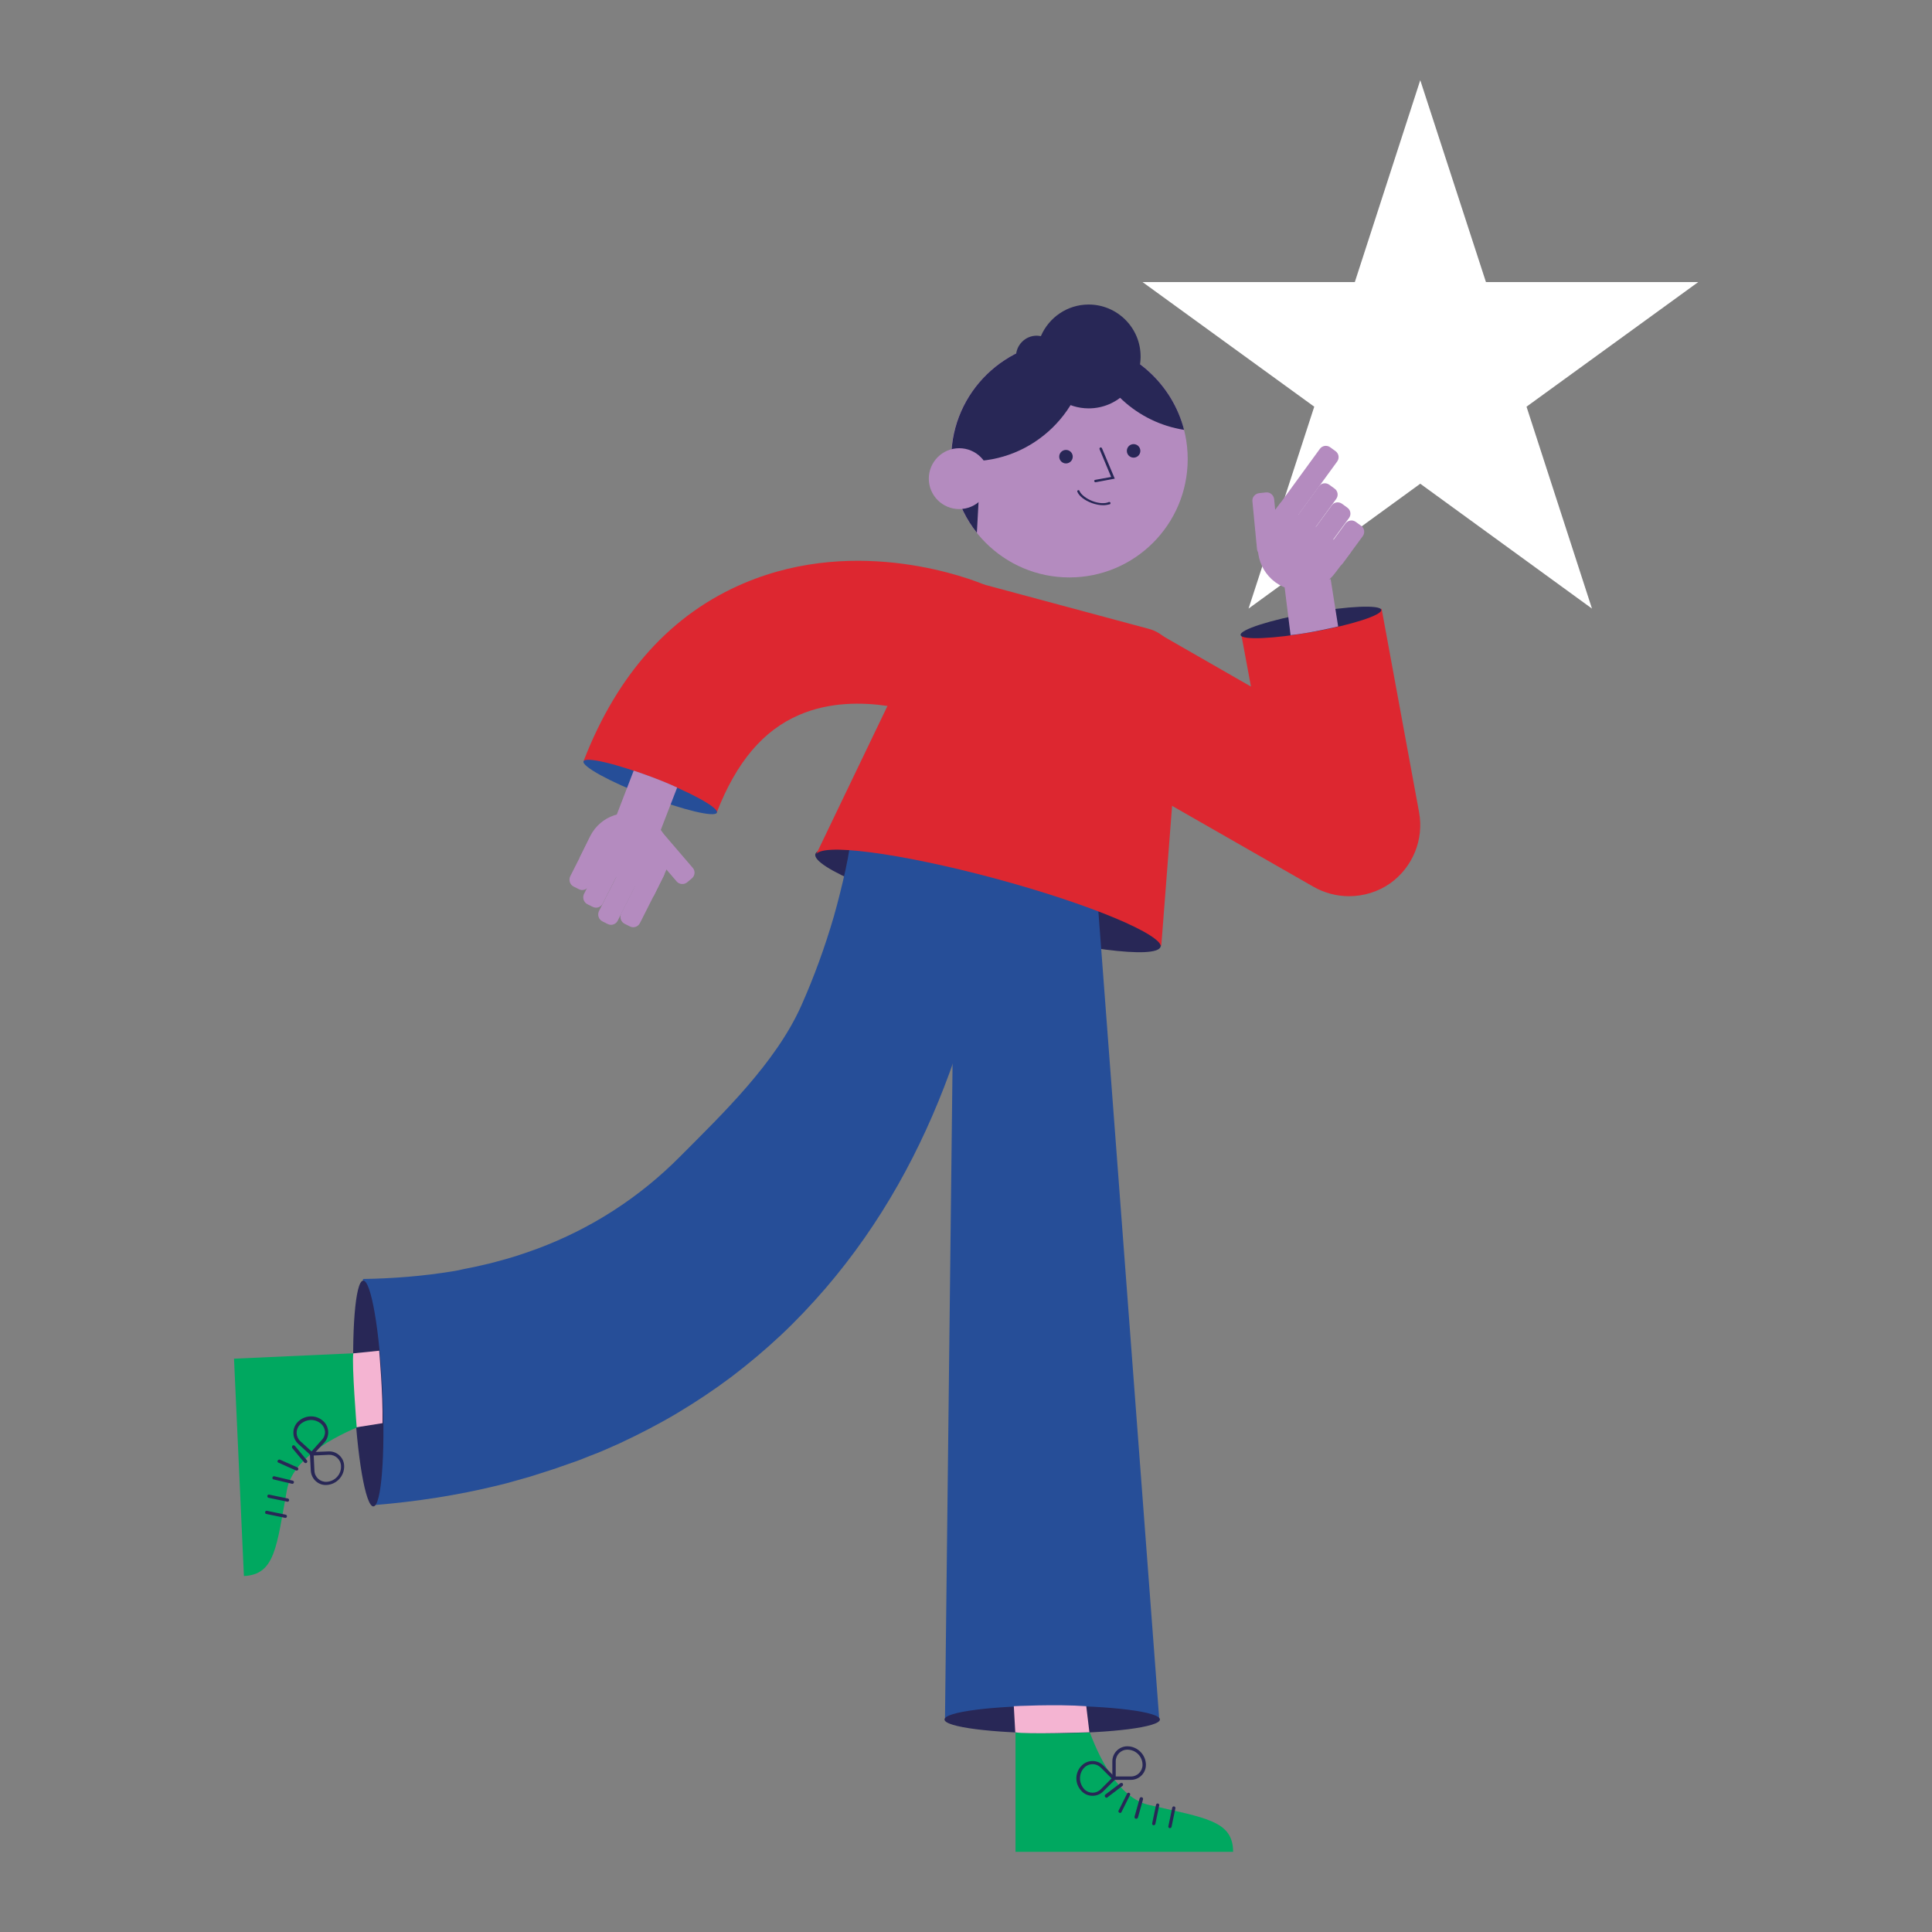 <?xml version="1.0" encoding="UTF-8"?>
<svg xmlns="http://www.w3.org/2000/svg" xmlns:xlink="http://www.w3.org/1999/xlink" version="1.1" id="Layer_1" x="0px" y="0px" viewBox="0 0 800 800" style="enable-background:new 0 0 800 800;" xml:space="preserve">
<rect x="0" y="0" width="800" height="800" fill="#808080" stroke="none"/>
<style type="text/css">
	.st0{fill:#FFFFFF;}
	.st1{fill:#B48BBF;}
	.st2{fill:#282756;}
	.st3{fill:#264E98;}
	.st4{fill:#00A860;}
	.st5{fill:#F4B4D2;}
	.st6{fill:#DD2730;}
</style>
<polygon class="st0" points="588.1,33.2 615.3,116.8 703.2,116.8 632.1,168.4 659.2,252 588.1,200.3 517,252 544.2,168.4   473.1,116.8 561,116.8 "></polygon>
<path class="st1" d="M551.7,234l-2.2-1.6c-1.4-1-1.7-2.9-0.7-4.3l8.3-11.3c1-1.4,2.9-1.7,4.3-0.7l2.2,1.6c1.4,1,1.7,2.9,0.7,4.3  l-8.3,11.3C555,234.7,553.1,235,551.7,234z"></path>
<path class="st1" d="M544.4,228.7l-2.2-1.6c-1.4-1-1.7-2.9-0.7-4.3l9.9-13.5c1-1.4,2.9-1.7,4.3-0.7l2.2,1.6c1.4,1,1.7,2.9,0.7,4.3  l-9.9,13.5C547.8,229.4,545.8,229.7,544.4,228.7z"></path>
<path class="st1" d="M537.2,223.5l-2.2-1.6c-1.4-1-1.7-2.9-0.7-4.3l11.8-16.2c1-1.4,2.9-1.7,4.3-0.7l2.2,1.6c1.4,1,1.7,2.9,0.7,4.3  l-11.8,16.2C540.6,224.2,538.6,224.5,537.2,223.5z"></path>
<path class="st1" d="M530.1,218.3l-2.2-1.6c-1.4-1-1.7-2.9-0.7-4.3l19.3-26.5c1-1.4,2.9-1.7,4.3-0.7l2.2,1.6c1.4,1,1.7,2.9,0.7,4.3  l-19.3,26.5C533.5,219,531.5,219.3,530.1,218.3z"></path>
<path class="st1" d="M526.7,229.9l-2.8,0.3c-1.7,0.2-3.2-1.1-3.4-2.8l-1.9-19.8c-0.2-1.7,1.1-3.2,2.8-3.4l2.8-0.3  c1.7-0.2,3.2,1.1,3.4,2.8l1.9,19.8C529.6,228.2,528.4,229.7,526.7,229.9z"></path>
<path class="st1" d="M524.2,216.2l6.2-8.2l29,20.6l-6.5,8.6c-5.8,7.9-16.9,9.7-24.8,3.9C520.2,235.3,518.5,224.1,524.2,216.2  L524.2,216.2z"></path>
<ellipse transform="matrix(0.259 -0.966 0.966 0.259 -57.203 671.509)" class="st2" cx="409.2" cy="373" rx="10" ry="74"></ellipse>
<polygon class="st3" points="391.3,711.6 480,711.6 454,366.6 395.4,357.1 "></polygon>
<path class="st4" d="M420.5,713.6v53.2h90.1c0-12.9-11.4-14-34.8-19.4c-12.6-2.9-20.9-19.3-25.9-33.8"></path>
<path class="st2" d="M484.4,757c0,0-0.1,0-0.1,0c-0.4-0.1-0.6-0.5-0.5-0.8l1.6-7.7c0.1-0.4,0.5-0.6,0.8-0.5c0.4,0.1,0.6,0.5,0.5,0.8  l-1.6,7.7C485,756.8,484.7,757,484.4,757L484.4,757z"></path>
<path class="st2" d="M477.7,755.8c0,0-0.1,0-0.1,0c-0.4-0.1-0.6-0.5-0.5-0.8l1.6-7.7c0.1-0.4,0.5-0.6,0.8-0.5  c0.4,0.1,0.6,0.5,0.5,0.8l-1.6,7.7C478.3,755.6,478,755.8,477.7,755.8L477.7,755.8z"></path>
<path class="st2" d="M470.5,753.1c-0.1,0-0.1,0-0.2,0c-0.4-0.1-0.6-0.5-0.5-0.9l2.1-7.5c0.1-0.4,0.5-0.6,0.9-0.5  c0.4,0.1,0.6,0.5,0.5,0.9l-2.1,7.5C471.1,752.9,470.8,753.1,470.5,753.1L470.5,753.1z"></path>
<path class="st2" d="M463.8,750.7c-0.1,0-0.2,0-0.3-0.1c-0.4-0.2-0.5-0.6-0.3-0.9l3.5-7c0.2-0.3,0.6-0.5,0.9-0.3  c0.4,0.2,0.5,0.6,0.3,0.9l-3.5,7C464.3,750.6,464,750.7,463.8,750.7L463.8,750.7z"></path>
<path class="st2" d="M458.2,744.4c-0.2,0-0.4-0.1-0.6-0.3c-0.2-0.3-0.2-0.8,0.1-1l6.2-4.7c0.3-0.2,0.8-0.2,1,0.1s0.2,0.8-0.1,1  l-6.2,4.7C458.5,744.4,458.3,744.4,458.2,744.4L458.2,744.4z"></path>
<path class="st2" d="M468.3,737h-7.7v-7.7c0-3.4,2.8-6.2,6.2-6.2c4.2,0,7.7,3.5,7.7,7.7C474.5,734.2,471.7,737,468.3,737z   M462,735.6h6.3c2.7,0,4.8-2.2,4.8-4.8c0-3.5-2.8-6.3-6.3-6.3c-2.7,0-4.8,2.2-4.8,4.8V735.6z"></path>
<path class="st2" d="M452.4,743.6c-1.6,0-3.2-0.6-4.4-1.8c-1.5-1.5-2.3-3.4-2.3-5.4s0.8-4,2.3-5.4c2.4-2.4,6.4-2.4,8.8,0l5.4,5.4  l-5.4,5.4C455.6,743,454,743.6,452.4,743.6L452.4,743.6z M452.4,730.5c-1.2,0-2.5,0.5-3.4,1.4c-1.2,1.2-1.8,2.8-1.8,4.5  s0.7,3.3,1.8,4.5c1.9,1.9,4.9,1.9,6.8,0l4.5-4.5l-4.5-4.5C454.9,731,453.7,730.5,452.4,730.5z"></path>
<ellipse class="st2" cx="435.7" cy="712" rx="44.6" ry="5.7"></ellipse>
<path class="st5" d="M451.1,717.3c0,0-26.3,0.9-30.7,0l-0.6-10.8c0,0,17.4-0.9,30,0L451.1,717.3z"></path>
<polygon class="st1" points="469.4,172.6 469.4,172.6 469.4,172.6 "></polygon>
<path class="st3" d="M413.4,345.7l-0.2,4L413,353c-0.2,2.2-0.3,4.3-0.5,6.4c-0.4,4.2-0.9,8.4-1.5,12.5c-1.1,8.3-2.5,16.4-4.2,24.5  c-3.4,16.2-7.9,32.2-13.7,48c-5.8,15.8-12.8,31.3-21.3,46.3c-8.5,15-18.5,29.4-30,42.8c-5.8,6.7-11.9,13.2-18.4,19.3  c-6.5,6.1-13.4,11.9-20.5,17.3c-7.2,5.4-14.7,10.4-22.4,15c-7.7,4.6-15.7,8.7-23.8,12.5l-6.1,2.7l-3.1,1.3l-3.1,1.2  c-2.1,0.8-4.1,1.7-6.2,2.4l-6.3,2.2c-2.1,0.8-4.2,1.4-6.3,2.1l-6.3,2l-6.4,1.8l-3.2,0.9l-3.2,0.8c-17.1,4.2-34.2,6.8-51.3,8.2  l-4.9-93.6c12.7-0.2,25.1-1.2,37.2-3.2l2.3-0.4l2.2-0.5l4.5-0.9l4.4-1c1.5-0.3,2.9-0.7,4.4-1.1l4.4-1.2l4.3-1.3l2.1-0.7l2.1-0.7  l4.2-1.5c22.3-8.3,42.4-21.2,59.4-38.4c17.1-17.2,39.4-38.5,50-62.3c5.3-11.9,9.8-24.3,13.5-37c1.8-6.4,3.4-12.8,4.8-19.2  c0.7-3.2,1.3-6.4,1.8-9.6c0.3-1.6,0.5-3.1,0.7-4.7l0.3-2.2l0.1-1c0-0.2,0.1-0.8,0.1-0.6L413.4,345.7L413.4,345.7z"></path>
<ellipse transform="matrix(0.999 -4.536299e-02 4.536299e-02 0.999 -26.017 7.512)" class="st2" cx="152.5" cy="577" rx="5.9" ry="46.8"></ellipse>
<path class="st6" d="M411.8,363.7c-39.5-10.6-72.6-14.9-74-9.6l46.7-97.2c4.8-10.9,14.8-17,23.9-14.6l67.3,18.1  c9.1,2.4,14.7,12.7,13.4,24.5l-8.3,107.6C482.1,387.2,451.2,374.3,411.8,363.7L411.8,363.7z"></path>
<path class="st4" d="M150,560.2l-53.1,2.4l4.1,90c12.9-0.6,13.5-12,17.8-35.6c2.3-12.7,18.3-21.8,32.6-27.4"></path>
<path class="st2" d="M109.8,626.3c0,0,0-0.1,0-0.2c0.1-0.4,0.4-0.6,0.8-0.5l7.7,1.6c0.4,0.1,0.6,0.5,0.5,0.8  c-0.1,0.4-0.4,0.6-0.8,0.5l-7.7-1.6C110,626.9,109.8,626.7,109.8,626.3L109.8,626.3z"></path>
<path class="st2" d="M110.7,619.6c0,0,0-0.1,0-0.2c0.1-0.4,0.4-0.6,0.8-0.5l7.7,1.6c0.4,0.1,0.6,0.5,0.5,0.8  c-0.1,0.4-0.4,0.6-0.8,0.5l-7.7-1.6C111,620.2,110.7,619.9,110.7,619.6L110.7,619.6z"></path>
<path class="st2" d="M112.8,612c0-0.1,0-0.1,0-0.2c0.1-0.4,0.5-0.6,0.8-0.5l7.6,1.8c0.4,0.1,0.6,0.5,0.5,0.8  c-0.1,0.4-0.5,0.6-0.8,0.5l-7.6-1.8C113,612.6,112.8,612.3,112.8,612L112.8,612z"></path>
<path class="st2" d="M114.9,605.1c0-0.1,0-0.2,0.1-0.3c0.2-0.4,0.6-0.5,0.9-0.4l7.2,3.2c0.4,0.2,0.5,0.6,0.4,0.9  c-0.2,0.4-0.6,0.5-0.9,0.4l-7.2-3.2C115.1,605.6,114.9,605.4,114.9,605.1z"></path>
<path class="st2" d="M120.9,599.2c0-0.2,0.1-0.4,0.2-0.6c0.3-0.2,0.7-0.2,1,0.1l5,6c0.2,0.3,0.2,0.7-0.1,1c-0.3,0.2-0.7,0.2-1-0.1  l-5-6C121,599.5,120.9,599.4,120.9,599.2z"></path>
<path class="st2" d="M128.7,609l-0.4-7.7l7.7-0.3c3.4-0.2,6.4,2.5,6.5,5.9c0.2,4.2-3.1,7.8-7.3,8C131.8,615.1,128.9,612.4,128.7,609  z M129.9,602.7l0.3,6.3c0.1,2.7,2.4,4.7,5,4.6c3.5-0.2,6.2-3.1,6-6.6c-0.1-2.7-2.4-4.7-5-4.6L129.9,602.7L129.9,602.7z"></path>
<path class="st2" d="M121.5,593.5c-0.1-1.6,0.5-3.2,1.6-4.5c1.4-1.5,3.3-2.4,5.3-2.5c2.1-0.1,4,0.6,5.5,2c2.5,2.3,2.7,6.3,0.4,8.8  l-5.2,5.7l-5.7-5.2C122.2,596.6,121.5,595.1,121.5,593.5L121.5,593.5z M134.6,592.9c-0.1-1.2-0.6-2.4-1.6-3.3  c-1.2-1.1-2.9-1.7-4.5-1.6s-3.2,0.8-4.4,2c-1.8,2-1.7,5,0.3,6.8l4.6,4.2l4.2-4.7C134.2,595.3,134.6,594.1,134.6,592.9L134.6,592.9z"></path>
<path class="st5" d="M147.7,591c0,0-2.1-26.2-1.4-30.6l10.7-1.1c0,0,1.6,17.4,1.4,30L147.7,591L147.7,591z"></path>
<path class="st6" d="M558.6,371.1c-5,0-10.1-1.3-14.7-3.9L449.2,313l29.4-51.3l39.4,22.6l-4-21.5l58.1-10.7l15.5,84.2  c2.1,11.3-2.6,22.8-12,29.5C570.6,369.3,564.6,371.1,558.6,371.1L558.6,371.1z"></path>
<ellipse transform="matrix(0.984 -0.176 0.176 0.984 -36.915 99.846)" class="st2" cx="543.1" cy="257.6" rx="29.6" ry="4"></ellipse>
<path class="st1" d="M531.8,242.1l19.2-2.3l3.1,19.6c0,0-11.7,2.8-19.7,3.6L531.8,242.1L531.8,242.1z"></path>
<path class="st6" d="M296.8,336.4L241.7,315c14-36.1,36.4-60.9,66.6-73.6c47.5-20.1,94.6-1.3,99.8,0.9l-23,54.4l0.2,0.1  c-0.3-0.1-29.3-11.6-54.3-0.8C316,302.4,304.9,315.6,296.8,336.4L296.8,336.4z"></path>
<ellipse transform="matrix(0.359 -0.933 0.933 0.359 -131.317 460.2)" class="st3" cx="269.3" cy="325.7" rx="4" ry="29.6"></ellipse>
<path class="st1" d="M272.2,347.3l-18-6.9l8.2-21.3c0,0,10.1,3.3,18,7L272.2,347.3L272.2,347.3z"></path>
<path class="st1" d="M286.5,363.7l-1.9,1.6c-1.3,1.1-3.3,1-4.4-0.3l-13.3-15.5c-1.1-1.3-1-3.3,0.3-4.4l1.9-1.6  c1.3-1.1,3.3-1,4.4,0.3l13.3,15.5C288,360.6,287.8,362.6,286.5,363.7z"></path>
<path class="st1" d="M244.4,346.2l-4.4,9l30.6,16l4.6-9.4c4.3-8.5,0.9-18.9-7.6-23.2C259.1,334.2,248.7,337.7,244.4,346.2z"></path>
<path class="st1" d="M260.8,383.6l-2.2-1.1c-1.5-0.8-2.1-2.6-1.4-4.2l9.9-19.6c0.8-1.5,2.6-2.1,4.2-1.4l2.2,1.1  c1.5,0.8,2.1,2.6,1.4,4.2l-9.9,19.6C264.2,383.8,262.3,384.4,260.8,383.6z"></path>
<path class="st1" d="M251.6,382.6l-2.2-1.1c-1.5-0.8-2.1-2.6-1.4-4.2l11.4-22.5c0.8-1.5,2.6-2.1,4.2-1.4l2.2,1.1  c1.5,0.8,2.1,2.6,1.4,4.2l-11.4,22.5C255,382.8,253.1,383.4,251.6,382.6z"></path>
<path class="st1" d="M245.4,375.5l-2.2-1.1c-1.5-0.8-2.1-2.6-1.4-4.2l9.8-19.3c0.8-1.5,2.6-2.1,4.2-1.4l2.2,1.1  c1.5,0.8,2.1,2.6,1.4,4.2l-9.8,19.3C248.8,375.7,247,376.3,245.4,375.5z"></path>
<path class="st1" d="M239.7,368.2l-2.2-1.1c-1.5-0.8-2.1-2.6-1.4-4.2l8-15.8c0.8-1.5,2.6-2.1,4.2-1.4l2.2,1.1  c1.5,0.8,2.1,2.6,1.4,4.2l-8,15.8C243,368.4,241.2,369,239.7,368.2z"></path>
<polygon class="st1" points="389.9,138.4 389.9,138.4 389.9,138.4 "></polygon>
<circle class="st1" cx="442.8" cy="190.1" r="49"></circle>
<path class="st2" d="M443.5,141.1c2.4,0,4.8,0.2,7.1,0.6l0,0c0,0.3,0,0.7,0,1c-0.4,27-22.6,48.7-49.6,48.3c-2.4,0-4.8-0.2-7.1-0.6  c0-0.3,0-0.7,0-1C394.2,162.4,416.4,140.8,443.5,141.1z"></path>
<path class="st2" d="M450.5,141.7L450.5,141.7c19.4,3.1,35,17.6,39.8,36.3C470.8,174.9,455.3,160.5,450.5,141.7z"></path>
<polygon class="st1" points="450.5,141.7 450.5,141.7 450.5,141.7 "></polygon>
<circle class="st2" cx="469.4" cy="186.7" r="2.8"></circle>
<circle class="st2" cx="441.4" cy="189.1" r="2.8"></circle>
<g>
	<path class="st2" d="M453.6,199.7c-0.2,0-0.4-0.2-0.5-0.4c-0.1-0.3,0.1-0.5,0.4-0.6l6.6-1.2l-4.8-11.5c-0.1-0.3,0-0.5,0.3-0.7   c0.3-0.1,0.5,0,0.7,0.3l5.3,12.6L453.6,199.7C453.7,199.7,453.6,199.7,453.6,199.7z"></path>
</g>
<g>
	<path class="st2" d="M456.8,209.2c-1.4,0-3.1-0.3-4.7-0.9c-3-1.1-5.3-2.9-6-4.7c-0.1-0.3,0-0.5,0.3-0.6c0.3-0.1,0.5,0,0.6,0.3   c0.6,1.5,2.8,3.2,5.4,4.2c2.6,1,5.2,1.1,6.7,0.4c0.3-0.1,0.5,0,0.7,0.2c0.1,0.3,0,0.5-0.2,0.7C458.8,209,457.8,209.2,456.8,209.2z"></path>
</g>
<path class="st2" d="M405.5,202.4l-1,18.2c-4.3-5.4-7.5-11.8-9.2-18.8L405.5,202.4z"></path>
<circle class="st1" cx="397.2" cy="198.2" r="12.6"></circle>
<path class="st2" d="M450.8,126.1c-8.9,0-16.5,5.4-19.8,13.1c-0.5-0.1-1.1-0.2-1.7-0.2c-4.8,0-8.6,3.9-8.6,8.6  c0,4.8,3.9,8.6,8.6,8.6c0.6,0,1.2-0.1,1.7-0.2c3.3,7.7,10.9,13.1,19.8,13.1c11.9,0,21.5-9.6,21.5-21.5  C472.3,135.7,462.6,126.1,450.8,126.1L450.8,126.1z"></path>
</svg>
